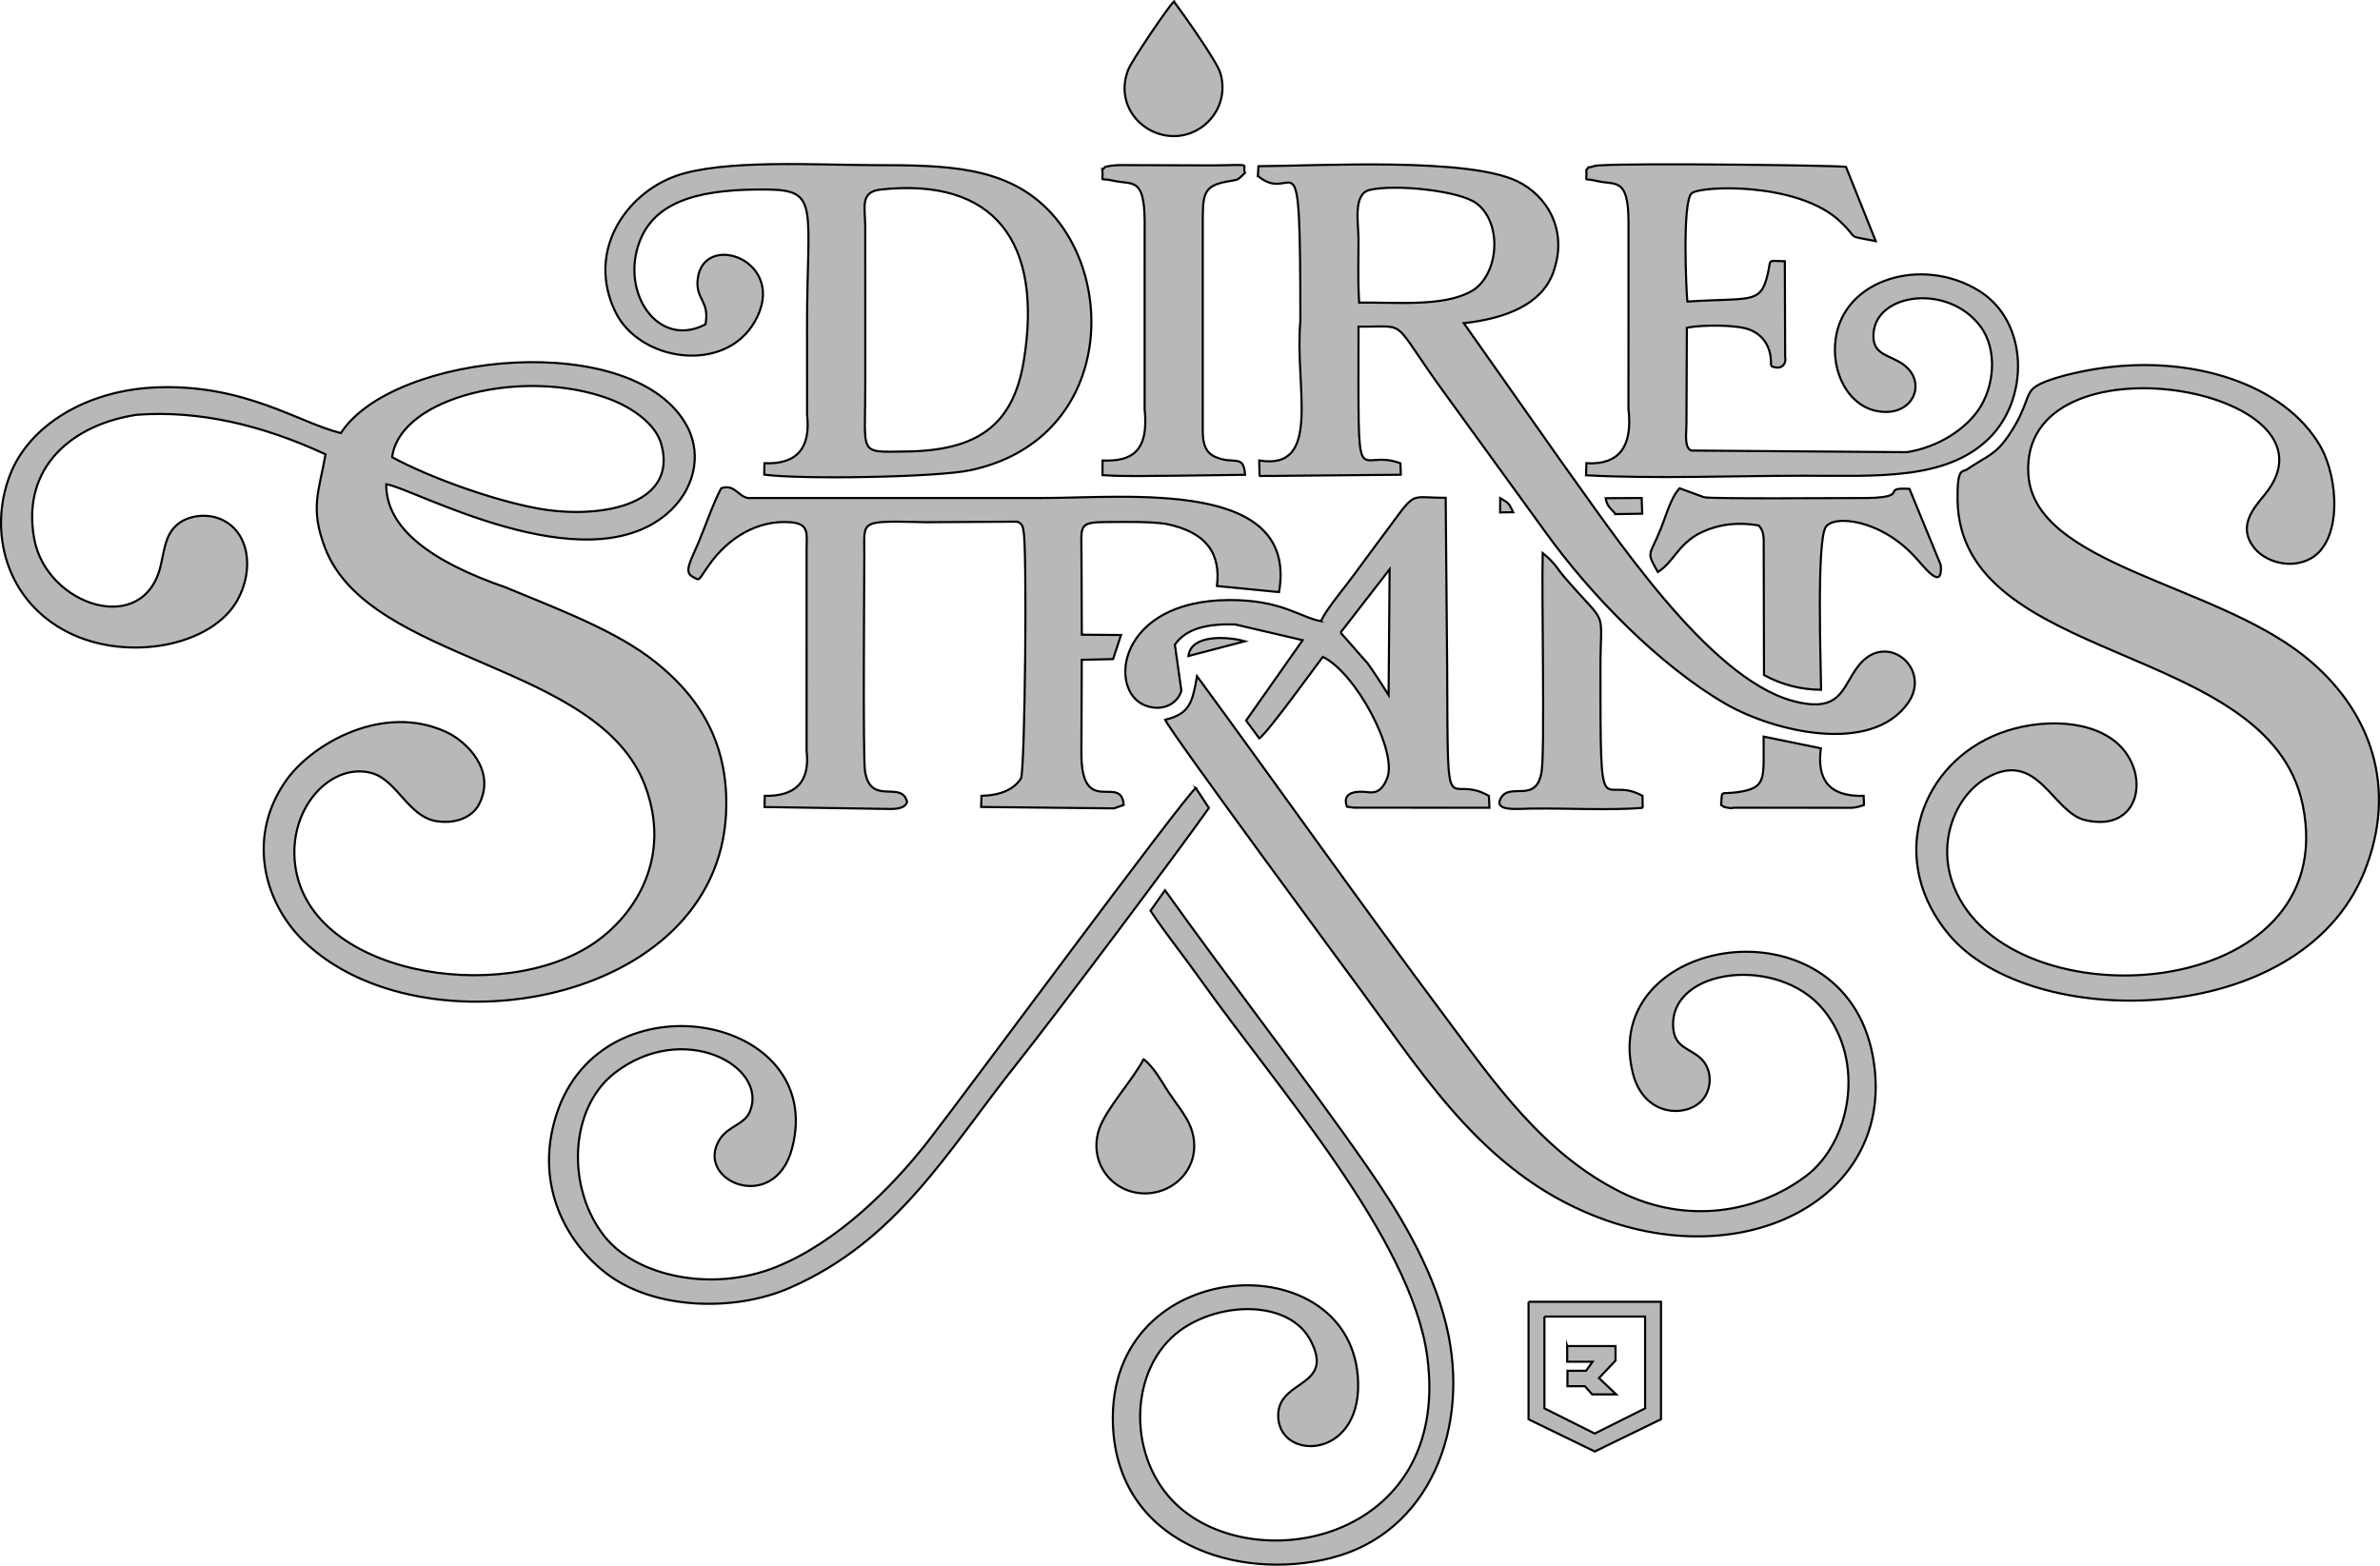 <?xml version="1.0" encoding="UTF-8"?> <svg xmlns="http://www.w3.org/2000/svg" xmlns:xlink="http://www.w3.org/1999/xlink" xmlns:xodm="http://www.corel.com/coreldraw/odm/2003" xml:space="preserve" width="197.636mm" height="130.023mm" version="1.1" style="shape-rendering:geometricPrecision; text-rendering:geometricPrecision; image-rendering:optimizeQuality; fill-rule:evenodd; clip-rule:evenodd" viewBox="0 0 197.634 130.021"> <defs> <style type="text/css"> .str0 {stroke:black;stroke-width:0.176;stroke-miterlimit:22.926} .fil0 {fill:#B7B8B8} </style> </defs> <g id="Layer_x0020_1">  <path class="fil0 str0" d="M32.563 37.966c0.649,-5.038 11.019,-7.491 18.086,-4.818 1.738,0.657 3.786,1.99 4.27,3.75 1.422,5.18 -5.349,6.244 -10.334,5.311 -3.708,-0.694 -8.897,-2.549 -12.022,-4.243zm97.576 73.814l0 0 4.014 0 0 1.205 -1.375 1.45 1.431 1.356 -1.996 0 -0.603 -0.678 -1.45 0 0 -1.281 1.544 0 0.546 -0.753 -2.109 0 -0.002 -1.3zm-3.209 -3.677l0 0 0 9.756 5.499 2.674 5.499 -2.674 0 -9.756 -10.999 0zm1.318 1.224l0 0 0 7.626 4.181 2.09 4.181 -2.09 0 -7.626 -8.362 0zm-3.679 -66.775l0 0 1.081 -0.016c-0.355,-0.736 -0.315,-0.74 -1.074,-1.17l-0.007 1.185zm-25.882 11.925l0 0 4.689 -1.226c-1.384,-0.394 -4.481,-0.616 -4.689,1.226zm35.483 -11.786l0 0 2.2 -0.033 -0.046 -1.303 -2.995 0.014c0.116,0.666 0.387,0.813 0.842,1.321zm8.756 24.153l0 0c0.315,0.208 0.058,0.126 0.602,0.241 0.288,0.061 0.364,-0.027 0.659,-0.012l9.466 0.008c0.469,0 0.854,-0.135 1.135,-0.237l-0.032 -0.753c-3.041,0.069 -3.874,-1.509 -3.55,-3.952l-4.754 -0.972c-0.04,3.43 0.368,4.284 -2.245,4.627 -1.439,0.189 -1.175,-0.254 -1.282,1.05zm-45.446 -66.714l0 0c-0.492,0.45 -3.494,4.911 -3.78,5.628 -1.188,2.981 1.164,5.586 3.835,5.544 2.539,-0.04 4.613,-2.514 3.8,-5.243 -0.29,-0.974 -3.185,-5.058 -3.855,-5.928zm-2.517 87.831l0 0c-0.855,1.666 -3.104,4.105 -3.676,5.77 -0.944,2.749 1.027,5.342 3.742,5.37 2.718,0.029 4.952,-2.52 3.855,-5.473 -0.358,-0.964 -1.316,-2.121 -1.846,-2.928 -0.57,-0.869 -1.254,-2.14 -2.075,-2.739zm41.445 -20.871l0 0 -0.013 -1c-3.435,-1.91 -3.495,3.307 -3.495,-10.547 0,-5.269 0.722,-3.324 -2.939,-7.553 -0.612,-0.707 -0.723,-1.064 -1.534,-1.794l-0.323 -0.268c-0.09,3.514 0.183,16.127 -0.08,18.064 -0.382,2.813 -2.594,0.952 -3.37,2.245 -0.699,1.165 1.305,0.926 2.517,0.909 2.978,-0.043 6.317,0.166 9.237,-0.058zm1.265 -19.584l0 0c1.34,-0.905 1.53,-2.047 3.224,-3.099 1.482,-0.805 3.177,-1.117 5.161,-0.766 0.29,0.384 0.343,0.529 0.398,1.112l0.026 11.305c1.504,0.818 3.087,1.208 4.742,1.223 -0.002,-1.417 -0.397,-12.222 0.374,-13.495 0.65,-1.073 4.661,-0.679 7.561,2.618 0.654,0.696 2.171,2.739 2.003,0.518l-2.601 -6.328c-2.664,-0.15 0.506,0.802 -4.268,0.765 -1.407,-0.011 -12.261,0.088 -12.804,-0.072l-2.013 -0.739c-0.724,0.748 -1.126,2.284 -1.57,3.38 -0.936,2.312 -1.235,1.827 -0.234,3.578zm-46.133 -33.396l0 0c0.117,1.167 -0.383,0.596 0.896,0.893 1.601,0.371 2.585,-0.36 2.616,3.37l-0.003 15.575c0.369,3.55 -1.054,4.385 -3.491,4.293l-0.012 1.213c1.913,0.137 4.057,0.049 5.996,0.051l5.848 -0.077c-0.118,-1.799 -0.945,-0.776 -2.528,-1.51 -1.105,-0.512 -0.985,-1.819 -0.987,-2.955l0.002 -16.088c-0.007,-2.731 -0.041,-3.442 2.106,-3.816 0.978,-0.171 0.718,-0.075 1.4,-0.698 -0.309,-0.787 0.853,-0.675 -2.575,-0.628l-7.807 -0.024c-0.111,0.003 -0.631,0.03 -0.719,0.049 -0.711,0.156 -0.348,-0.032 -0.742,0.352zm19.778 38.42l0 0 4.075 -5.256 -0.084 10.443c-0.583,-0.93 -1.18,-1.85 -1.742,-2.633l-2.25 -2.555zm-1.629 -0.947l0 0c0.445,-0.931 1.479,-2.192 2.158,-3.074 0.807,-1.048 1.505,-2.048 2.247,-3.027 3.775,-4.984 2.505,-4.144 5.956,-4.144l0.122 14.205c0.059,13.763 -0.108,8.519 3.465,10.547l0.046 0.988 -11.28 -0.008 -0.546 -0.076c-0.346,-0.917 0.186,-1.401 1.823,-1.202 0.91,0.11 1.276,-0.6 1.501,-1.144 0.915,-2.209 -2.596,-8.794 -5.335,-10.1 -0.599,0.782 -4.601,6.328 -5.273,6.769l-1.096 -1.483 4.697 -6.673 -5.607 -1.306c-2.238,-0.07 -4.059,0.301 -5.005,1.68l0.54 3.825c-0.339,1.136 -1.648,1.777 -3.058,1.2 -3.062,-1.253 -2.241,-8.692 7.017,-8.731 4.377,-0.018 5.873,1.432 7.629,1.755zm-10.39 13.858l0 0 1.089 1.653c-2.249,3.218 -12.905,17.419 -15.976,21.27 -5.691,7.135 -9.853,14.667 -18.836,18.582 -4.651,2.027 -11.108,1.751 -14.932,-0.986 -3.318,-2.375 -6.397,-7.265 -4.446,-13.378 3.772,-11.818 22.516,-8.357 19.577,2.771 -1.472,5.572 -8.183,2.696 -6.008,-0.739 0.703,-1.111 2.048,-1.223 2.498,-2.297 1.587,-3.786 -5.552,-7.637 -11.248,-3.193 -3.745,2.922 -4.004,9.506 -0.831,13.531 2.627,3.332 8.917,4.685 14.187,2.588 5.142,-2.047 9.711,-6.658 12.665,-10.433 2.994,-3.826 21.226,-28.559 22.262,-29.369zm11.298 63.92l0 0c-7.841,2.014 -17.803,-1.224 -18.179,-11.034 -0.549,-14.331 20.06,-15.226 20.36,-3.52 0.169,6.589 -6.874,6.5 -6.63,2.553 0.175,-2.82 4.698,-2.196 2.679,-6.05 -1.756,-3.352 -7.468,-3.278 -10.831,-0.822 -4.155,3.033 -4.441,10.088 -0.676,14.081 6.358,6.743 23.283,3.608 21.198,-11.924 -1.316,-9.805 -12.483,-22.361 -18.758,-31.202 -1.468,-2.069 -2.881,-3.802 -4.222,-5.812l1.204 -1.703c5.254,7.37 11.773,15.75 16.754,22.913 2.408,3.463 5.388,8.158 6.607,13.218 2.055,8.525 -1.422,17.224 -9.506,19.3zm21.13 -115.252l0 0c0.102,1.147 -0.366,0.615 0.833,0.911 1.58,0.39 2.645,-0.367 2.671,3.352l-0.004 15.576c0.364,3.16 -0.794,4.674 -3.494,4.519l-0.028 1.001c5.747,0.304 12.239,0.037 18.067,0.037 6.044,0 11.745,0.395 15.329,-3.036 3.425,-3.278 3.41,-9.731 -0.759,-12.316 -4.689,-2.908 -11.252,-1.004 -11.912,4.009 -0.374,2.848 1.095,5.415 3.236,5.929 3.277,0.788 4.629,-2.607 2.036,-4.048 -1.159,-0.644 -2.229,-0.732 -2.127,-2.347 0.212,-3.357 6.157,-4.175 8.855,-0.626 1.494,1.966 1.185,5.106 -0.185,7.033 -1.088,1.529 -3.214,3.014 -5.895,3.446l-17.9 -0.134c-0.601,-0.235 -0.415,-1.37 -0.407,-2.197l0.035 -8.004c1.173,-0.244 4.124,-0.273 5.227,0.167 2.056,0.829 1.717,2.989 1.768,3.012 0.931,0.423 1.285,-0.272 1.167,-0.724l-0.027 -7.976c-1.576,-0.031 -1.089,-0.241 -1.456,1.215 -0.595,2.362 -1.394,1.794 -6.64,2.133 -0.082,-0.748 -0.442,-8.238 0.35,-8.984 0.674,-0.635 8.8,-0.992 12.325,2.318 1.723,1.618 0.333,1.117 2.969,1.648l-2.472 -6.166c-0.773,-0.13 -17.448,-0.323 -20.36,-0.129 -0.344,0.023 -0.346,0.001 -0.675,0.099 -0.742,0.223 -0.053,-0.162 -0.526,0.281zm-34.974 45.66l0 0c2.033,-0.485 2.262,-1.41 2.648,-3.618 6.839,9.328 13.664,18.991 20.546,28.204 4.046,5.417 8.161,11.445 14.713,14.675 5.374,2.649 11.211,1.708 15.302,-1.363 3.683,-2.765 5.017,-9.522 1.427,-13.855 -3.725,-4.497 -12.6,-3.425 -12.456,1.359 0.056,1.864 1.353,1.815 2.321,2.742 0.955,0.913 0.92,2.503 0.119,3.421 -1.324,1.518 -4.893,1.425 -5.793,-2.26 -2.778,-11.383 17.499,-14.718 19.943,-1.347 2.066,11.297 -9.832,17.951 -22.165,13.601 -9.783,-3.45 -14.806,-11.588 -20.23,-18.939 -0.611,-0.828 -15.83,-21.441 -16.376,-22.619zm-11.732 -29.84l0 0c-0.881,5.456 -3.914,7.502 -9.828,7.566 -3.97,0.043 -3.338,0.369 -3.338,-5.557l-0.003 -13.059c-0.013,-1.706 -0.461,-2.952 1.304,-3.141 9.424,-1.012 13.455,4.353 11.866,14.191zm-26.435 -3l0 0c-3.94,2.091 -7.157,-2.676 -5.427,-6.985 1.419,-3.536 5.584,-4.244 10.485,-4.207 4.472,0.033 3.372,1.387 3.372,11.43 0,2.428 0.002,4.856 0.005,7.283 0.301,2.699 -0.78,4.13 -3.542,4.017l-0.015 0.95c2.962,0.401 14.258,0.232 17.09,-0.365 11.633,-2.449 12.409,-15.854 6.311,-21.797 -3.531,-3.441 -8.354,-3.542 -14.184,-3.541 -4.736,0.001 -12.605,-0.513 -16.57,0.904 -4.135,1.478 -7.452,6.247 -5.007,11.285 2.003,4.128 9.072,5.184 11.576,0.798 2.875,-5.037 -4.29,-7.609 -4.744,-3.506 -0.187,1.691 1.008,1.772 0.65,3.734zm8.392 18.82l0 0c0,-1.399 0.272,-2.251 -1.303,-2.379 -2.819,-0.23 -5.229,1.364 -6.732,3.459 -1.073,1.495 -0.758,1.416 -1.445,1.052 -0.74,-0.393 -0.107,-1.366 0.486,-2.781 0.609,-1.453 1.244,-3.312 1.903,-4.555 1.24,-0.426 1.463,0.955 2.534,0.811l24.074 -0.001c7.259,0 21.343,-1.609 19.717,7.814l-5.157 -0.506c0.314,-2.558 -0.722,-4.468 -4.276,-5.168 -1.447,-0.196 -3.288,-0.148 -4.771,-0.146 -2.514,0.003 -2.201,0.285 -2.201,2.651l0.027 6.707 3.255 0.026 -0.659 1.999 -2.6 0.06 -0.03 7.793c0.005,5.366 3.313,1.631 3.512,4.258l-0.798 0.286 -11.039 -0.116 0.024 -0.923c1.632,-0.049 2.709,-0.549 3.287,-1.452 0.339,-0.885 0.52,-19.659 0.197,-20.553 -0,-0.401 -0.224,-0.698 -0.554,-0.766l-7.476 0.047c-5.642,-0.112 -5.177,-0.224 -5.18,2.635 -0.002,1.967 -0.121,16.755 0.053,17.993 0.421,3.007 3.052,0.749 3.5,2.599 -0.113,0.415 -0.602,0.587 -1.356,0.587l-10.487 -0.163 0.022 -0.927c2.499,0.037 3.788,-1.092 3.474,-3.767l0.001 -16.573zm45.887 -20.622l0 0c-0.12,-1.738 -0.051,-3.499 -0.053,-5.243 -0.001,-1.339 -0.486,-3.762 0.915,-4.109 2.013,-0.498 7.458,0.03 8.895,1.123 2.192,1.666 1.836,5.991 -0.432,7.284 -2.333,1.329 -6.426,0.898 -9.325,0.946zm-8.409 -10.517l0 0 0.046 -0.808c5.392,-0.042 17.355,-0.726 21.48,1.242 2.438,1.163 4.302,4.07 2.979,7.632 -0.976,2.629 -3.979,3.783 -7.407,4.16l8.06 11.446c4.215,5.803 12.163,18.004 19.252,19.922 4.405,1.192 4.083,-1.585 5.798,-3.291 2.301,-2.288 5.722,0.74 3.76,3.487 -3.064,4.289 -11.11,2.36 -15.095,0.067 -5.535,-3.186 -11.319,-9.146 -15.039,-14.343l-8.235 -11.348c-4.768,-6.529 -2.912,-5.595 -7.244,-5.654 0.001,14.898 -0.286,9.959 3.484,11.345l0.028 0.956 -9.241 0.082c-1.153,0.014 -1.786,0.027 -2.133,0.014 -0.038,-0.001 -0.358,0.031 -0.358,-0.001l-0.026 -1.28c5.271,0.86 2.919,-6.104 3.416,-11.575 0,-16.75 -0.428,-9.433 -3.525,-12.054zm69.552 16.033l0 0c8.015,-1.287 15.71,1.299 18.649,6.373 1.575,2.72 1.834,7.942 -0.801,9.378 -1.664,0.906 -3.749,0.247 -4.661,-0.892 -1.418,-1.772 -0.074,-3.281 0.859,-4.415 7.273,-8.839 -20.453,-13.709 -19.617,-1.65 0.517,7.457 15.251,8.979 22.859,15.008 5.674,4.496 7.844,11.049 5.015,17.998 -5.334,13.099 -27.711,13.243 -34.465,5.174 -5.04,-6.021 -2.619,-13.661 3.587,-16.464 3.139,-1.418 7.685,-1.606 10.205,0.418 2.992,2.403 2.246,7.631 -2.478,6.534 -2.749,-0.638 -3.942,-6.005 -8.267,-3.461 -2.48,1.459 -4.129,5.28 -2.621,9.033 4.608,11.474 32.358,9.685 28.943,-6.846 -2.815,-13.627 -28.513,-11.544 -28.66,-25.351 -0.029,-2.705 0.397,-2.238 0.783,-2.499 1.708,-1.154 2.349,-1.183 3.463,-2.824 1.677,-2.471 1.316,-3.435 2.228,-4.052 1.01,-0.683 3.572,-1.235 4.98,-1.461zm-145.701 5.322l0 0c-3.495,-0.856 -8.007,-4.111 -15.399,-3.793 -5.724,0.247 -10.483,3.144 -12.076,7.268 -1.825,4.725 -0.332,10.469 4.823,13.07 4.908,2.477 11.961,1.171 14.082,-2.709 1.399,-2.559 0.949,-5.693 -1.423,-6.696 -1.191,-0.504 -2.713,-0.288 -3.576,0.444 -0.981,0.831 -1.053,1.93 -1.385,3.387 -1.381,6.052 -9.49,3.355 -10.508,-2.176 -1.121,-6.088 3.328,-9.559 8.545,-10.319 5.162,-0.374 10.381,0.847 15.643,3.285 -0.526,3.057 -1.318,4.428 -0.044,7.765 3.659,9.586 22.806,9.472 26.612,19.84 2.152,5.863 -0.776,10.543 -4.171,12.92 -7.648,5.357 -24.301,2.728 -24.966,-6.89 -0.317,-4.584 3.203,-8.06 6.411,-7.161 2.113,0.592 3.032,3.64 5.396,3.996 1.661,0.25 2.975,-0.397 3.493,-1.378 1.477,-2.8 -0.981,-5.235 -2.707,-6.031 -5.272,-2.432 -11.092,0.997 -13.214,3.913 -3.329,4.574 -2.066,10.092 1.376,13.445 9.713,9.463 34.29,5.396 35.072,-10.575 0.309,-6.312 -2.693,-10.063 -5.872,-12.6 -3.239,-2.585 -8.031,-4.368 -12.403,-6.181 -6.34,-2.192 -9.977,-4.979 -9.939,-8.577 2.157,0.276 16.351,8.283 23.257,2.495 2.268,-1.901 3.008,-4.822 1.758,-7.237 -4.253,-8.215 -24.445,-6.237 -28.783,0.493z"></path> </g> </svg> 